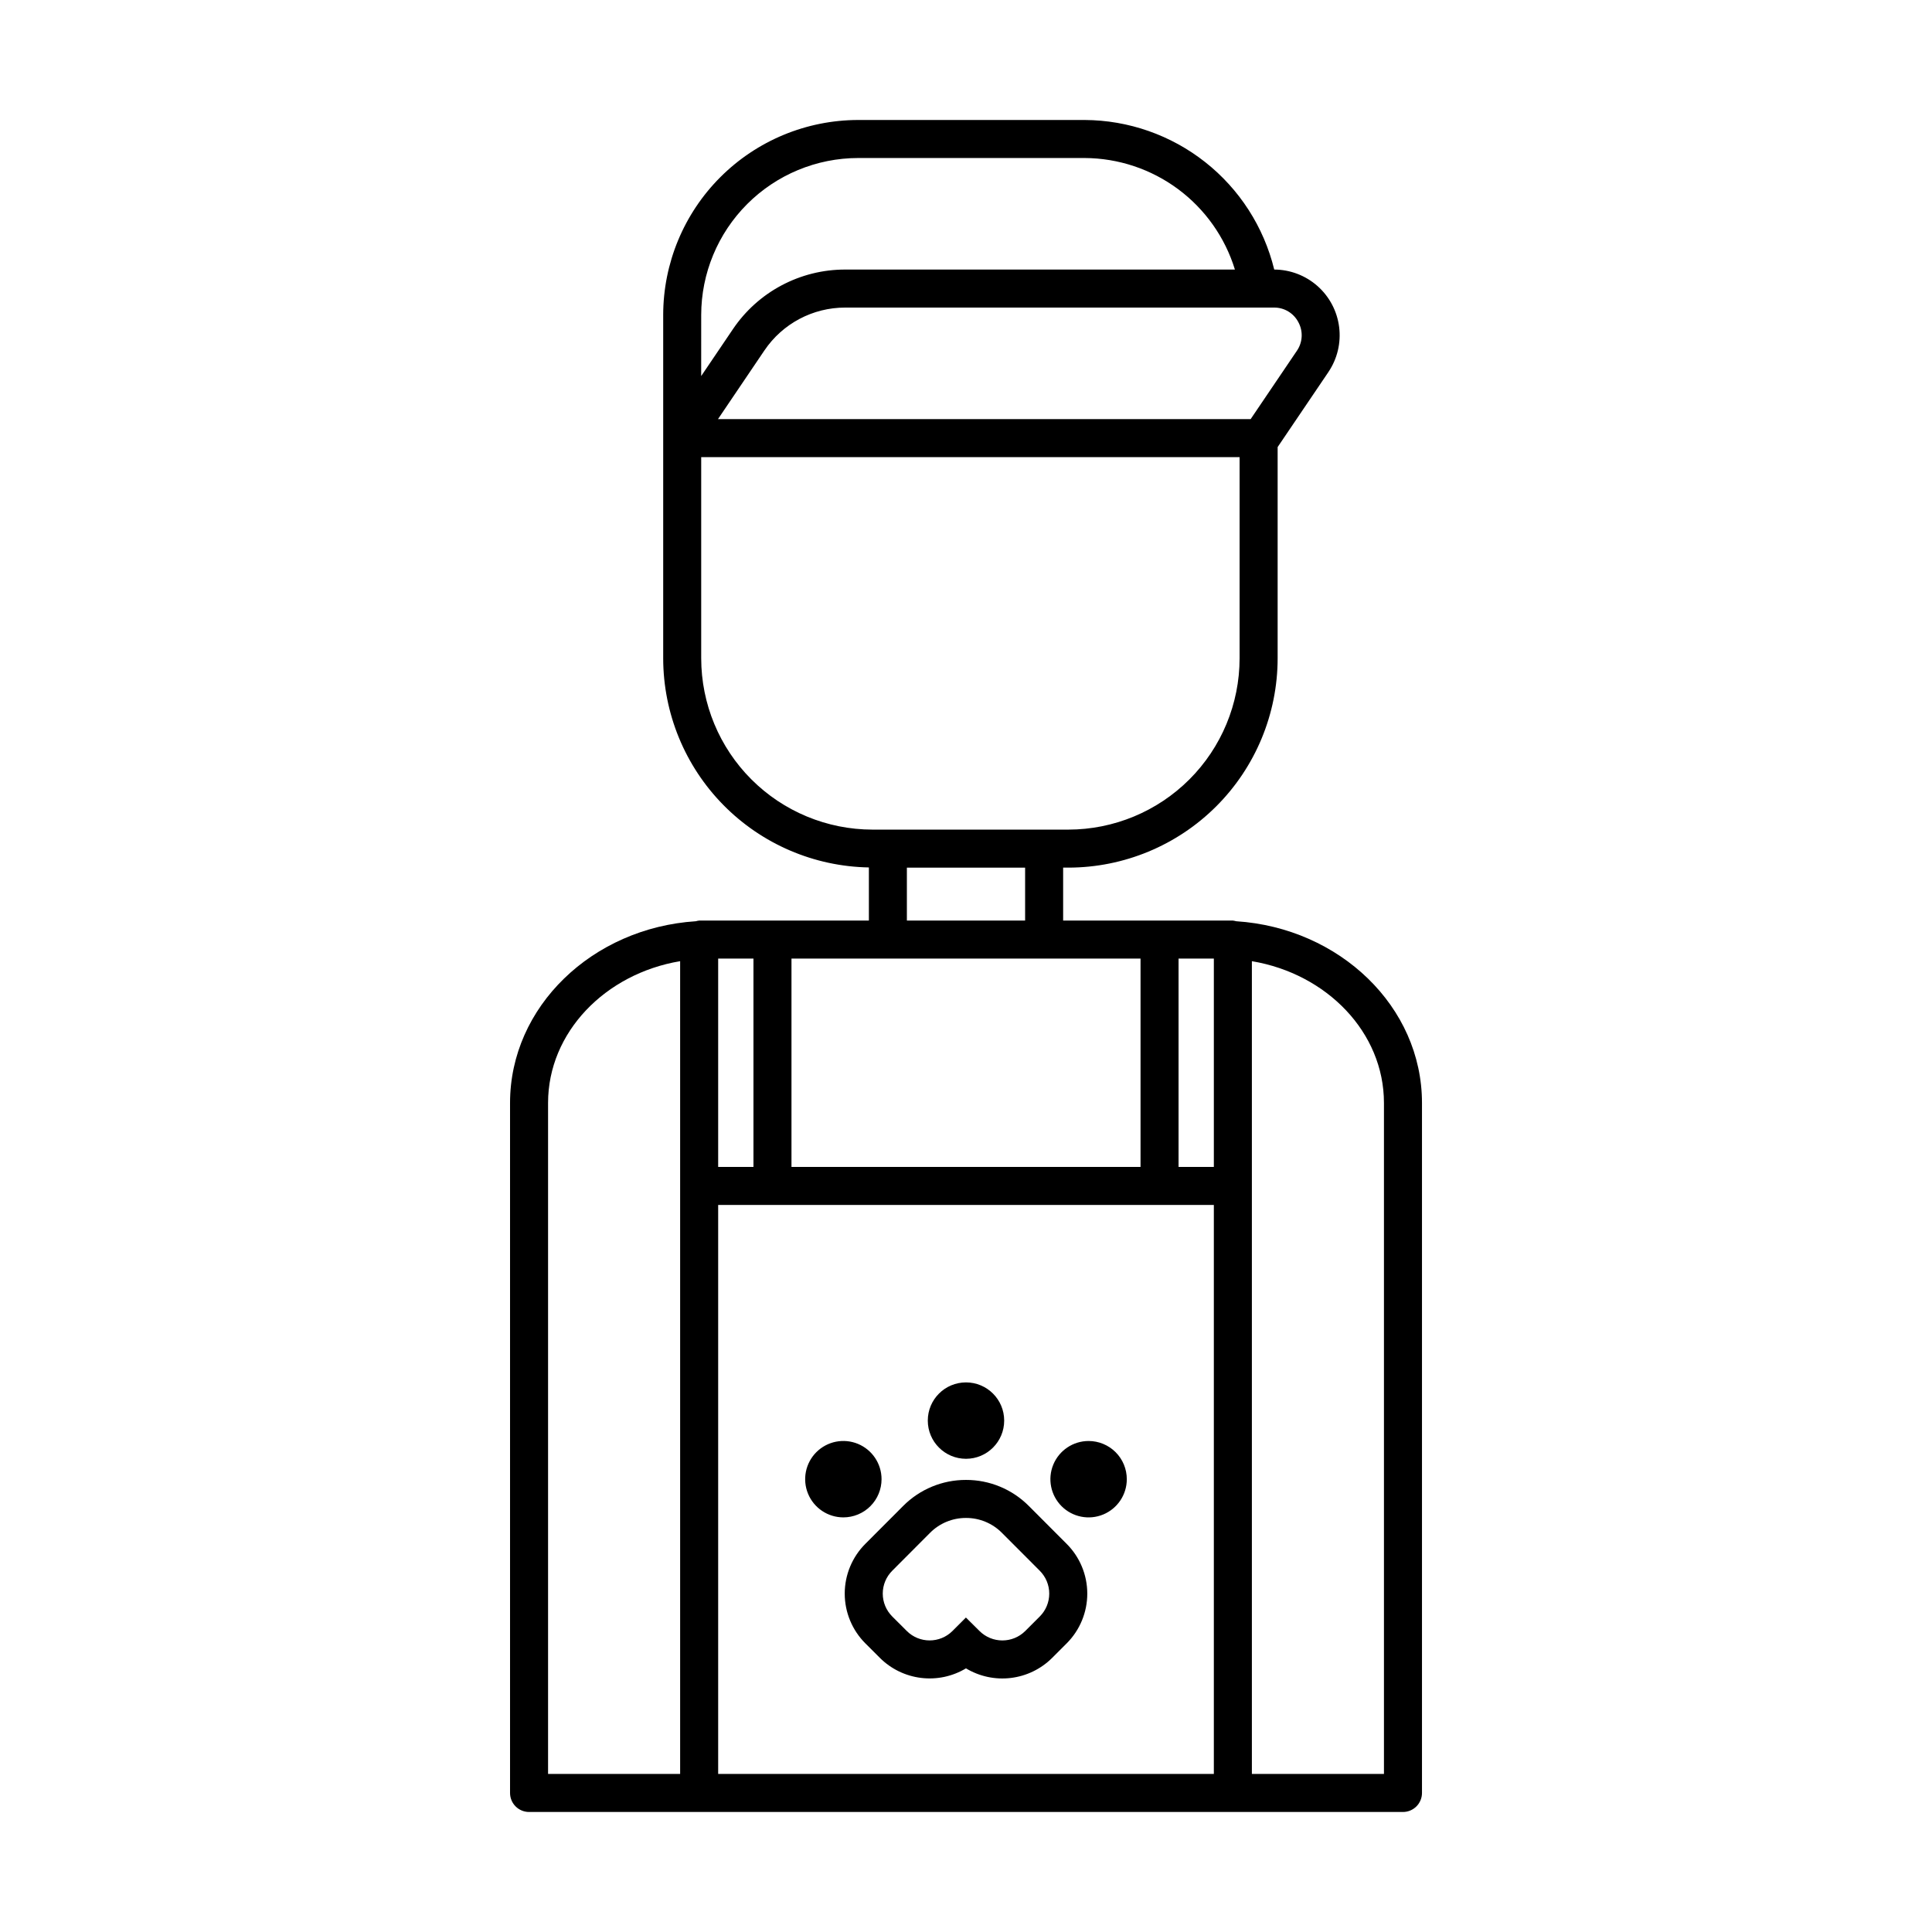 <?xml version="1.0" encoding="UTF-8"?>
<!-- Uploaded to: SVG Repo, www.svgrepo.com, Generator: SVG Repo Mixer Tools -->
<svg fill="#000000" width="800px" height="800px" version="1.1" viewBox="144 144 512 512" xmlns="http://www.w3.org/2000/svg">
 <g>
  <path d="m348.71 387.96h-19.43c-0.293 0.031-0.582 0.09-0.863 0.176-27.477 1.777-49.25 22.664-49.25 48.148v182.87c0 1.336 0.527 2.617 1.473 3.562 0.945 0.945 2.227 1.477 3.562 1.477h231.6c1.336 0 2.617-0.531 3.562-1.477s1.477-2.227 1.477-3.562v-182.87c0-25.484-21.773-46.371-49.25-48.148h-0.004c-0.281-0.086-0.57-0.141-0.863-0.176h-44.98v-14.031h1.398c14.699-0.016 28.793-5.863 39.188-16.254 10.395-10.395 16.242-24.488 16.258-39.188v-56.008l13.453-19.879v-0.004h-0.004c2.367-3.5 3.379-7.742 2.848-11.938-0.531-4.191-2.566-8.051-5.731-10.852-3.168-2.801-7.242-4.356-11.469-4.371-2.75-11.262-9.184-21.281-18.281-28.461-9.098-7.184-20.336-11.117-31.926-11.176h-60.059c-13.699 0.016-26.832 5.465-36.516 15.148-9.688 9.688-15.137 22.82-15.148 36.52v91.02c0.02 14.531 5.738 28.477 15.934 38.836 10.191 10.359 24.043 16.305 38.574 16.559v14.078zm97.543 10.078v55.203h-92.504v-55.203zm-102.58 0v55.203h-9.352v-55.203zm-54.43 38.246c0-18.668 15.105-34.23 35-37.562v215.39h-35zm45.078 177.83v-150.79h131.36v150.79zm176.44-177.83v177.83h-35v-215.39c19.895 3.332 35 18.895 35 37.562zm-45.078-38.25v55.207h-9.352v-55.203zm22.402-168.64c1.301 2.394 1.148 5.316-0.395 7.562l-12.254 18.113-141.16-0.004 12.309-18.207v0.004c4.797-7.102 12.812-11.355 21.383-11.352h113.68c2.707-0.02 5.191 1.48 6.438 3.883zm-158.26-1.926c0.012-11.027 4.398-21.602 12.195-29.398s18.367-12.184 29.395-12.195h60.059c8.914 0.047 17.586 2.938 24.742 8.254 7.156 5.316 12.43 12.781 15.047 21.305h-103.3c-11.918-0.008-23.059 5.91-29.727 15.785l-8.414 12.441zm0 91.02v-53.344h142.68v53.344c-0.012 12.027-4.797 23.559-13.301 32.062-8.508 8.504-20.039 13.289-32.066 13.305h-51.945c-12.027-0.016-23.559-4.801-32.062-13.305-8.508-8.504-13.289-20.035-13.305-32.062zm54.508 55.441h31.332v14.031h-31.332z"/>
  <path d="m416.65 543.1c-4.406-4.434-10.402-6.922-16.648-6.906h-0.008c-6.25-0.016-12.246 2.473-16.652 6.906l-9.992 10.012c-3.512 3.496-5.484 8.246-5.488 13.199 0 4.953 1.969 9.703 5.473 13.203l3.852 3.844v0.004c2.949 2.934 6.797 4.801 10.926 5.301 4.133 0.504 8.312-0.387 11.879-2.531 3.57 2.148 7.758 3.047 11.895 2.543 4.137-0.5 7.988-2.371 10.941-5.312l3.852-3.852v-0.004 0.004c3.5-3.5 5.465-8.25 5.461-13.199-0.004-4.949-1.977-9.695-5.481-13.188zm2.902 29.285-3.852 3.852c-3.363 3.34-8.797 3.328-12.145-0.027l-3.578-3.547-3.562 3.562h0.004c-3.348 3.34-8.766 3.34-12.113 0.004l-3.852-3.844c-1.613-1.609-2.519-3.797-2.516-6.074 0.004-2.281 0.914-4.465 2.535-6.07l9.996-10.023c2.519-2.535 5.949-3.957 9.523-3.945h0.008c3.57-0.012 7 1.41 9.516 3.945l10.027 10.043h-0.004c1.613 1.605 2.519 3.785 2.519 6.059 0.004 2.273-0.898 4.457-2.508 6.066z"/>
  <path d="m410.12 520.47c0 5.59-4.531 10.125-10.121 10.125-5.594 0-10.125-4.535-10.125-10.125s4.531-10.121 10.125-10.121c5.59 0 10.121 4.531 10.121 10.121"/>
  <path d="m377.62 536c0-4.094-2.465-7.785-6.246-9.355-3.785-1.566-8.137-0.699-11.031 2.195-2.894 2.894-3.762 7.25-2.195 11.031 1.566 3.785 5.258 6.25 9.352 6.25 2.684 0 5.258-1.066 7.156-2.965 1.898-1.898 2.965-4.473 2.965-7.156z"/>
  <path d="m432.49 525.88c-4.094 0-7.785 2.469-9.352 6.25s-0.699 8.137 2.195 11.031c2.894 2.894 7.25 3.762 11.031 2.195 3.781-1.566 6.25-5.258 6.25-9.352 0-2.688-1.066-5.262-2.965-7.16-1.898-1.898-4.477-2.965-7.16-2.965z"/>
 </g>
</svg>